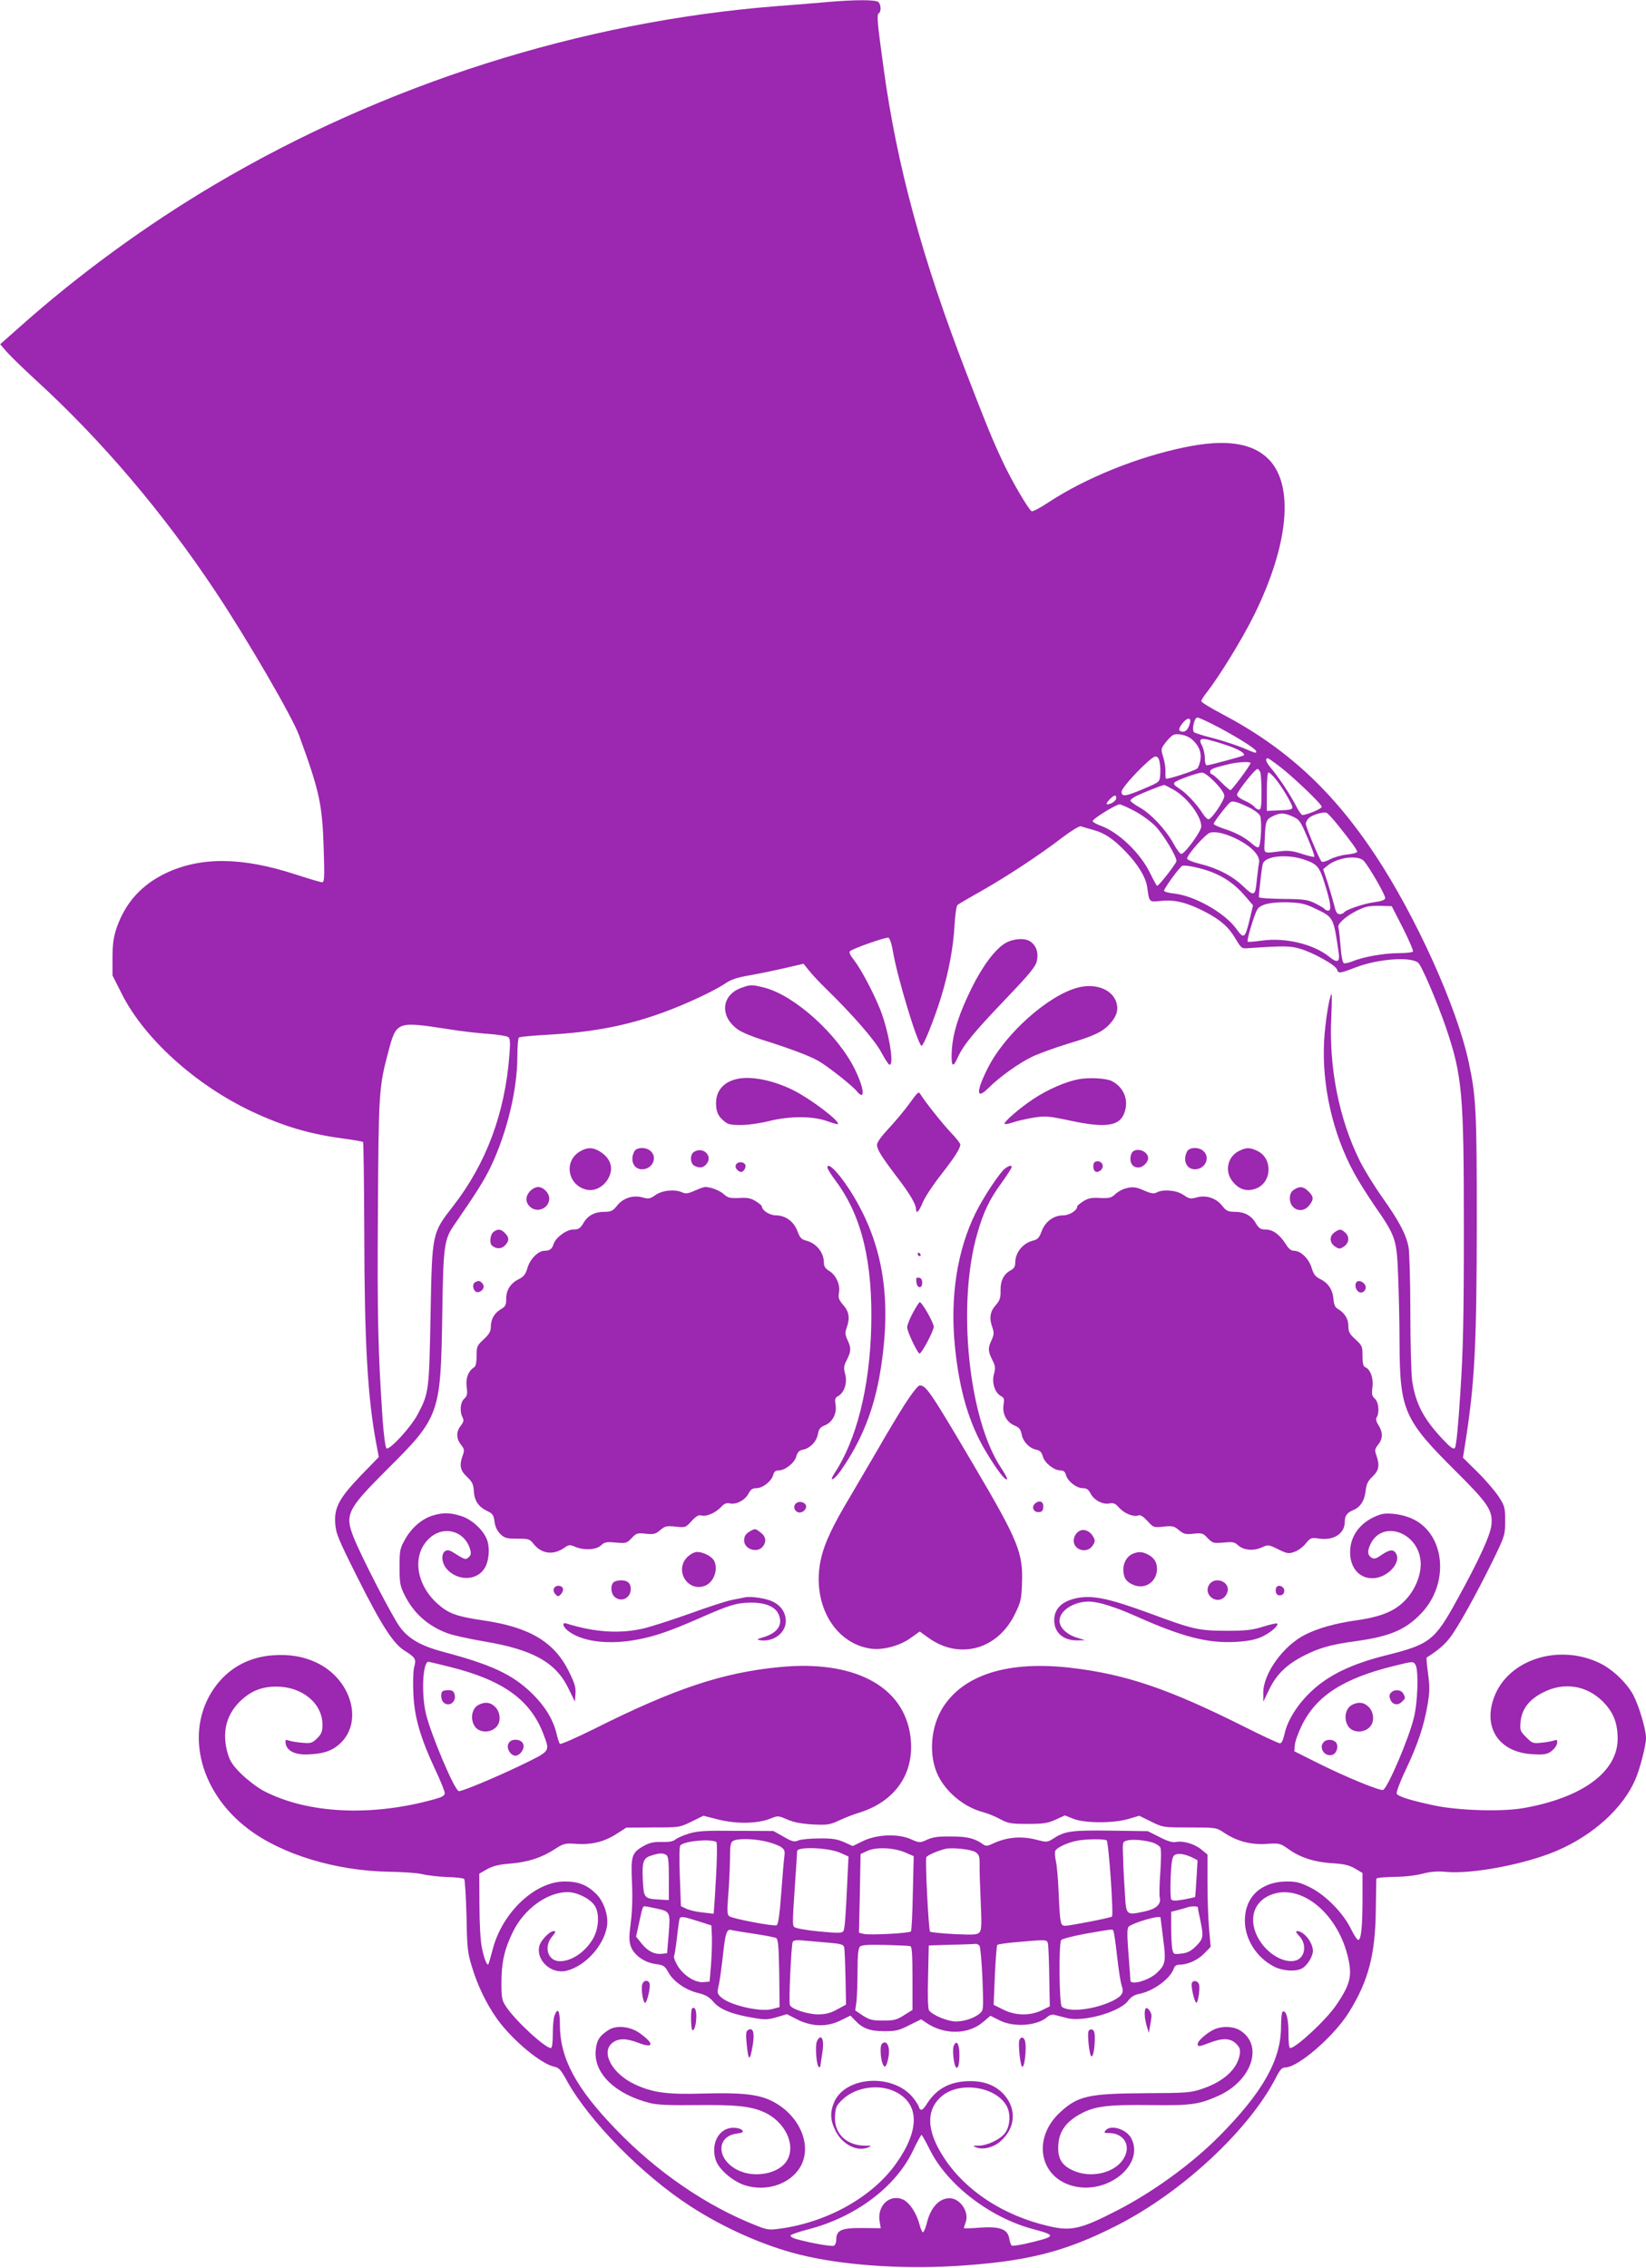 <?xml version="1.0" standalone="no"?>
<!DOCTYPE svg PUBLIC "-//W3C//DTD SVG 20010904//EN"
 "http://www.w3.org/TR/2001/REC-SVG-20010904/DTD/svg10.dtd">
<svg version="1.0" xmlns="http://www.w3.org/2000/svg"
 width="929pt" height="1280pt" viewBox="0 0 929 1280"
 preserveAspectRatio="xMidYMid meet">
<g transform="translate(0,1280) scale(0.1,-0.1)"
fill="#9c27b0" stroke="none">
<path d="M4675 12789 c-55 -5 -188 -16 -295 -24 -1101 -87 -2211 -440 -3170
-1008 -385 -228 -765 -505 -1097 -801 l-112 -99 37 -43 c20 -23 95 -96 167
-162 372 -341 715 -745 1012 -1192 177 -266 434 -708 471 -811 116 -317 131
-388 139 -641 5 -161 4 -188 -9 -188 -8 0 -75 20 -149 44 -303 99 -536 101
-734 7 -137 -66 -228 -167 -277 -309 -17 -52 -23 -89 -23 -168 l0 -100 53
-105 c127 -252 416 -513 732 -662 178 -84 327 -128 514 -153 60 -8 112 -17
115 -20 3 -3 6 -238 7 -522 1 -610 19 -924 68 -1182 l14 -74 -99 -102 c-124
-129 -153 -183 -147 -272 4 -58 15 -85 125 -305 135 -269 202 -374 266 -414
62 -39 67 -48 55 -91 -6 -21 -8 -87 -5 -152 6 -134 39 -248 126 -434 28 -59
51 -116 51 -127 0 -14 -13 -22 -52 -33 -359 -102 -725 -84 -973 47 -33 18 -87
59 -121 92 -49 48 -65 72 -78 115 -35 117 -11 218 68 296 61 59 122 84 206 84
146 0 260 -95 260 -215 0 -38 -5 -52 -30 -77 -28 -27 -35 -29 -83 -25 -28 2
-63 8 -75 12 -21 7 -23 5 -20 -15 6 -42 52 -65 121 -63 95 3 146 21 193 68
125 126 52 361 -141 451 -72 34 -149 47 -240 41 -131 -8 -242 -65 -320 -164
-189 -241 -111 -601 178 -818 189 -143 494 -235 792 -240 77 -1 163 -7 190
-14 28 -7 90 -14 138 -16 49 -1 92 -6 97 -11 4 -5 10 -99 13 -209 3 -181 6
-208 31 -288 31 -104 82 -209 141 -292 86 -120 249 -256 325 -271 25 -5 37
-19 69 -78 126 -228 426 -533 696 -708 187 -122 414 -223 613 -273 233 -59
563 -84 875 -66 405 24 624 78 920 229 369 187 751 543 901 840 20 39 32 52
49 52 73 0 275 175 360 311 110 177 149 325 152 574 1 94 3 175 3 180 1 6 43
10 100 11 56 0 124 8 161 18 47 12 84 15 136 10 147 -13 447 44 623 120 205
88 373 241 442 402 26 59 60 193 60 233 0 50 -39 181 -72 244 -38 70 -118 146
-192 181 -224 106 -498 24 -586 -176 -79 -182 16 -333 217 -340 60 -3 76 0
100 18 15 12 30 31 31 44 3 20 1 22 -20 15 -12 -4 -44 -10 -71 -12 -44 -5 -50
-2 -83 31 -34 34 -36 40 -32 87 7 72 48 126 127 166 116 60 245 41 337 -51 60
-60 84 -121 84 -211 0 -186 -200 -333 -533 -391 -119 -21 -360 -14 -497 14
-137 29 -211 52 -217 68 -3 8 19 68 50 132 70 149 102 245 123 363 14 80 14
107 4 182 -7 49 -10 89 -8 91 59 37 99 70 129 109 45 56 154 253 248 445 65
134 66 139 66 218 0 77 -2 83 -39 140 -22 32 -75 94 -119 137 l-80 79 12 76
c55 348 65 554 66 1252 0 632 -4 711 -46 906 -66 309 -298 822 -528 1169 -241
364 -505 606 -864 795 -65 34 -117 66 -117 72 0 6 13 27 29 47 70 89 199 298
267 435 198 399 230 738 83 885 -92 92 -244 114 -474 66 -267 -55 -559 -174
-765 -309 -46 -31 -90 -54 -97 -52 -16 6 -115 175 -164 281 -58 123 -90 202
-205 500 -250 647 -392 1171 -467 1720 -35 255 -40 302 -27 310 14 8 13 48 -2
63 -14 14 -127 14 -283 1z m2035 -4088 c-7 -19 -20 -31 -31 -31 -30 0 -31 16
-3 50 33 39 54 27 34 -19z m169 -7 c120 -64 211 -123 211 -135 0 -12 2 -13
-81 22 -41 16 -116 41 -168 54 -52 13 -98 28 -102 32 -14 14 2 83 19 83 8 0
63 -25 121 -56z m-151 -68 c39 -34 54 -73 47 -116 -4 -22 -12 -43 -18 -48 -18
-14 -170 -63 -176 -57 -3 3 -4 20 -3 38 1 18 -4 55 -12 81 -15 48 -14 50 11
83 14 18 33 38 42 43 23 14 82 1 109 -24z m176 -26 c82 -26 128 -52 115 -64
-6 -5 -194 -56 -208 -56 -6 0 -11 17 -11 40 0 23 -7 54 -15 69 -26 50 -9 52
119 11z m-359 -103 c4 -18 5 -50 3 -72 -3 -39 -3 -39 -92 -77 -104 -44 -126
-47 -126 -17 0 27 166 199 191 199 12 0 20 -10 24 -33z m678 -24 c78 -60 237
-212 237 -227 0 -11 -84 -46 -109 -46 -6 0 -23 24 -37 53 -32 62 -95 157 -140
211 -29 34 -36 56 -18 56 3 0 33 -21 67 -47z m-165 19 c-10 -25 -105 -151
-113 -152 -5 0 -29 21 -53 45 -24 25 -48 45 -53 45 -5 0 -9 7 -9 15 0 14 22
22 115 44 51 11 118 13 113 3z m56 -54 c3 -13 6 -65 6 -115 0 -72 -3 -93 -14
-93 -7 0 -20 7 -27 17 -8 9 -33 25 -57 35 -26 12 -42 25 -40 34 5 21 101 143
114 143 7 1 14 -9 18 -21z m-257 -53 c33 -34 53 -63 53 -78 0 -24 -65 -122
-87 -131 -7 -3 -22 12 -35 32 -32 52 -94 118 -135 143 -25 16 -32 24 -23 33
13 13 127 54 154 55 12 1 43 -23 73 -54z m340 21 c38 -46 95 -142 97 -162 1
-13 -12 -16 -71 -18 l-73 -3 0 109 c0 60 4 108 9 108 5 0 22 -15 38 -34z
m-571 -65 c76 -44 154 -148 154 -206 0 -27 -93 -155 -113 -155 -7 0 -27 27
-44 59 -44 79 -125 166 -190 203 -29 16 -53 34 -53 39 0 5 14 16 31 25 30 15
148 63 159 63 3 1 28 -12 56 -28z m-326 -46 c0 -15 -29 -35 -51 -35 -7 0 -2
11 11 25 27 28 40 32 40 10z m748 -52 c28 -13 57 -34 63 -46 12 -21 7 -156 -6
-177 -4 -7 -20 1 -41 20 -41 35 -89 61 -161 84 -29 10 -53 21 -53 26 0 10 79
112 94 122 14 9 37 3 104 -29z m-646 -20 c39 -20 92 -59 118 -85 44 -45 120
-170 120 -198 0 -13 -99 -140 -109 -140 -3 0 -20 31 -38 68 -54 114 -178 234
-280 271 -25 9 -46 21 -46 26 -2 12 131 94 152 95 7 0 45 -17 83 -37z m1150
-81 c79 -99 108 -140 108 -150 0 -5 -25 -12 -56 -15 -30 -3 -74 -15 -96 -27
-23 -12 -44 -18 -49 -13 -13 13 -89 195 -89 213 0 9 8 24 18 33 19 18 81 36
99 29 7 -2 36 -34 65 -70z m-256 49 c38 -17 44 -26 84 -120 24 -56 41 -104 38
-107 -3 -3 -34 5 -69 16 -47 16 -77 20 -114 16 -113 -13 -100 -21 -97 64 4
104 7 114 44 132 43 22 64 21 114 -1z m-1124 -76 c65 -18 113 -51 183 -124 69
-72 113 -145 120 -200 12 -86 9 -83 80 -76 75 8 147 -10 247 -62 88 -46 133
-86 172 -153 32 -53 34 -55 72 -52 203 14 234 13 291 -3 73 -21 201 -92 209
-117 7 -24 16 -23 104 11 124 48 309 63 354 27 19 -15 106 -218 156 -363 94
-277 102 -374 102 -1143 0 -503 -4 -683 -20 -923 -12 -190 -23 -302 -31 -310
-9 -9 -26 4 -72 53 -106 114 -150 199 -169 328 -5 37 -10 209 -10 383 0 174
-5 340 -10 369 -14 73 -52 145 -148 281 -45 63 -102 156 -127 206 -118 237
-176 531 -161 817 3 71 4 127 1 125 -13 -14 -37 -167 -42 -270 -12 -249 49
-518 169 -739 22 -41 74 -124 115 -184 121 -174 126 -190 134 -396 4 -96 8
-269 8 -385 2 -377 25 -429 320 -722 179 -178 206 -218 199 -298 -5 -58 -71
-202 -196 -428 -125 -228 -153 -249 -402 -311 -190 -48 -318 -109 -415 -199
-80 -74 -139 -167 -155 -244 -8 -34 -16 -53 -26 -53 -8 0 -99 42 -202 94 -429
215 -670 296 -977 332 -353 41 -604 -37 -723 -223 -71 -112 -82 -274 -27 -386
48 -97 150 -179 255 -206 25 -7 68 -24 95 -39 45 -24 60 -27 155 -27 89 0 113
4 158 24 l52 24 48 -19 c63 -26 232 -26 314 0 l58 17 67 -33 c67 -33 68 -33
218 -33 147 0 151 -1 191 -28 73 -49 149 -70 239 -65 77 5 80 4 127 -29 66
-48 148 -74 248 -80 66 -4 95 -11 128 -30 l42 -25 0 -143 c0 -161 -8 -235 -24
-235 -6 0 -24 27 -40 60 -43 90 -142 191 -228 235 -60 30 -81 35 -137 35 -143
-1 -235 -87 -235 -220 0 -106 66 -210 166 -261 47 -24 121 -29 156 -10 29 15
62 68 62 99 0 48 -51 112 -89 112 -10 0 -6 -9 12 -28 34 -35 37 -92 7 -122
-47 -47 -157 -6 -220 81 -77 107 -59 223 44 270 165 75 377 -87 441 -336 29
-115 19 -162 -65 -285 -57 -83 -226 -240 -258 -240 -7 0 -10 32 -10 83 1 81
-13 134 -33 122 -5 -4 -9 -42 -9 -85 0 -188 -104 -371 -350 -619 -155 -156
-374 -315 -579 -420 -203 -104 -256 -116 -383 -86 -254 59 -467 198 -589 384
-102 154 -105 276 -9 353 104 82 306 48 363 -62 22 -43 18 -111 -10 -149 -26
-36 -99 -71 -148 -72 -36 0 -38 -1 -15 -10 38 -15 98 0 136 34 85 74 94 181
21 264 -43 48 -103 74 -180 76 -115 3 -198 -38 -253 -124 -27 -44 -40 -48 -49
-18 -4 11 -21 36 -37 55 -115 131 -374 114 -439 -29 -25 -57 -24 -104 7 -165
38 -76 121 -119 184 -93 22 9 20 10 -21 10 -105 2 -174 72 -166 170 3 48 8 58
44 92 75 70 207 88 299 41 135 -69 135 -218 0 -406 -133 -187 -385 -328 -650
-365 -64 -9 -75 -8 -135 16 -283 111 -562 302 -795 544 -227 235 -316 402
-316 593 0 78 -12 98 -30 50 -6 -14 -10 -61 -10 -105 0 -51 -4 -79 -11 -79
-33 0 -201 155 -253 234 -23 35 -26 48 -26 135 0 114 17 189 65 287 63 129
194 224 308 224 52 0 123 -34 151 -73 31 -42 27 -131 -7 -190 -44 -75 -120
-127 -187 -127 -68 0 -93 81 -44 139 21 25 23 31 9 31 -23 0 -73 -52 -81 -84
-20 -81 67 -161 153 -140 106 26 211 141 229 252 9 60 -18 140 -63 184 -51 49
-99 68 -176 68 -168 0 -354 -176 -407 -386 -11 -42 -22 -79 -24 -82 -8 -7 -24
33 -36 93 -8 35 -14 136 -14 240 l-1 179 45 26 c34 18 66 26 130 31 99 8 177
33 252 82 50 32 56 34 124 29 87 -5 158 13 229 60 l50 32 150 1 c150 0 150 0
218 33 l67 33 87 -22 c102 -25 219 -23 291 6 42 17 44 17 95 -5 37 -16 79 -24
144 -28 84 -4 96 -2 150 23 32 15 81 34 108 42 211 64 321 228 293 435 -38
282 -320 430 -740 388 -320 -31 -592 -122 -1039 -346 -105 -52 -195 -92 -199
-87 -4 4 -13 31 -19 58 -20 83 -69 160 -145 233 -109 103 -226 157 -494 228
-124 33 -194 72 -244 139 -42 55 -220 401 -262 507 -51 129 -36 159 184 379
302 300 307 315 316 874 6 401 10 428 71 516 126 183 167 249 203 324 92 193
150 435 150 625 0 55 4 101 9 104 5 4 83 11 173 16 327 19 562 78 850 213 54
25 117 59 140 75 33 23 66 34 140 47 53 9 143 28 200 41 l103 24 30 -37 c16
-21 59 -67 96 -103 154 -150 277 -292 313 -360 21 -39 41 -70 47 -70 27 0 -5
188 -52 309 -39 98 -110 232 -150 283 -18 22 -28 43 -23 48 16 16 205 82 218
77 8 -3 19 -36 26 -79 24 -142 133 -504 160 -531 9 -10 75 154 114 283 40 133
67 275 73 394 3 59 11 112 17 118 6 5 67 41 135 79 144 82 327 202 456 301 50
38 96 66 105 64 8 -3 40 -12 72 -21z m820 -57 c76 -40 121 -90 114 -127 -3
-14 -8 -56 -12 -92 -9 -99 -14 -102 -78 -41 -63 60 -146 102 -247 127 -38 9
-69 22 -69 29 1 22 105 140 130 146 36 9 96 -7 162 -42z m378 -113 c64 -23 77
-39 105 -127 35 -112 42 -158 22 -158 -9 0 -18 4 -21 9 -3 5 -27 19 -53 32
-43 21 -63 24 -183 25 -74 1 -135 5 -135 10 1 33 17 172 22 187 13 47 141 59
243 22z m328 -5 c34 -40 123 -195 120 -210 -2 -10 -21 -17 -59 -22 -58 -7
-165 -43 -174 -59 -4 -5 -14 -9 -24 -9 -14 0 -22 12 -30 48 -7 26 -23 83 -37
127 l-26 79 27 22 c58 46 172 59 203 24z m-863 -61 c74 -28 136 -71 190 -134
l47 -55 -18 -76 c-27 -112 -33 -117 -76 -57 -66 91 -237 188 -355 200 -29 3
-53 10 -53 15 0 14 89 136 103 141 18 6 104 -12 162 -34z m585 -206 c108 -51
106 -48 136 -254 7 -50 -9 -56 -53 -20 -89 72 -247 110 -379 92 -42 -6 -79 -9
-82 -6 -7 7 37 153 54 181 18 30 75 43 174 41 71 -3 96 -8 150 -34z m498 -111
c34 -68 60 -128 57 -133 -4 -5 -40 -9 -81 -9 -81 0 -201 -21 -260 -46 -20 -8
-42 -13 -49 -11 -7 3 -15 39 -19 96 -4 50 -9 98 -12 106 -10 26 79 92 156 116
14 4 52 7 85 6 l60 -2 63 -123z m-5388 -571 c74 -12 178 -24 230 -27 52 -4
101 -12 109 -18 10 -8 12 -30 6 -101 -25 -328 -130 -611 -317 -852 -121 -156
-119 -149 -128 -618 -8 -427 -9 -438 -73 -559 -39 -74 -161 -205 -176 -191 -6
6 -15 76 -21 155 -27 396 -31 597 -27 1190 4 664 6 697 58 890 46 176 47 176
339 131z m10 -3600 c301 -75 456 -187 529 -384 35 -95 40 -89 -131 -172 -146
-70 -326 -145 -348 -145 -23 0 -158 319 -186 437 -27 114 -18 293 14 293 4 0
59 -13 122 -29z m5450 10 c17 -33 12 -208 -10 -296 -28 -117 -148 -398 -174
-408 -17 -7 -218 76 -369 152 l-132 66 3 35 c1 19 19 69 39 110 81 167 234
266 518 336 113 28 112 28 125 5z m-2742 -2735 c99 -199 340 -384 586 -449
132 -35 128 -41 -47 -82 -38 -8 -72 -13 -77 -10 -4 3 -11 21 -14 41 -10 53
-54 68 -168 60 -49 -4 -88 -5 -88 -2 0 3 5 17 10 32 22 56 -29 134 -88 136
-61 2 -111 -53 -132 -144 -7 -26 -16 -48 -21 -48 -4 0 -13 19 -19 43 -18 68
-58 127 -96 143 -73 30 -142 -35 -130 -121 l7 -42 -104 1 c-118 1 -147 -12
-147 -66 0 -16 -6 -31 -14 -34 -14 -5 -126 14 -209 37 -21 5 -37 15 -35 21 2
5 44 20 94 33 269 68 499 239 597 446 23 49 45 88 48 89 3 0 24 -38 47 -84z"/>
<path d="M5675 7477 c-57 -33 -128 -127 -190 -252 -74 -150 -106 -252 -113
-352 -5 -94 5 -106 34 -41 31 69 92 143 267 326 132 138 169 182 178 214 12
47 -1 90 -35 113 -30 22 -95 18 -141 -8z"/>
<path d="M4186 7225 c-116 -41 -126 -163 -20 -237 21 -15 84 -41 139 -58 153
-48 265 -90 315 -119 53 -30 199 -146 218 -173 7 -10 18 -18 24 -18 18 0 1 67
-37 144 -97 198 -340 417 -510 461 -71 18 -79 18 -129 0z"/>
<path d="M6085 7226 c-168 -43 -412 -260 -510 -455 -67 -133 -66 -182 3 -113
63 63 172 141 247 177 39 19 129 51 200 73 154 46 201 69 242 116 39 44 48 84
30 128 -28 67 -118 98 -212 74z"/>
<path d="M4156 6709 c-83 -20 -124 -79 -113 -163 4 -29 15 -49 37 -68 27 -25
38 -28 103 -28 41 0 109 10 157 22 115 29 244 29 325 1 33 -12 62 -20 64 -18
14 15 -152 141 -249 190 -115 58 -245 84 -324 64z"/>
<path d="M6091 6709 c-73 -13 -176 -57 -260 -113 -78 -52 -169 -131 -161 -140
3 -3 24 1 45 8 22 8 74 20 115 27 70 11 83 10 199 -14 219 -48 297 -34 321 54
19 68 -11 134 -75 167 -31 16 -124 21 -184 11z"/>
<path d="M5135 6574 c-27 -38 -80 -101 -117 -141 -44 -47 -68 -80 -68 -95 0
-27 24 -65 118 -189 66 -86 102 -147 102 -174 0 -30 17 -14 38 38 12 29 58 99
102 155 79 101 110 150 110 172 0 6 -24 37 -54 68 -50 53 -148 177 -172 217
-9 16 -16 9 -59 -51z"/>
<path d="M3272 6300 c-94 -57 -66 -195 43 -216 42 -8 90 17 115 59 35 57 21
114 -39 154 -42 28 -76 29 -119 3z"/>
<path d="M3580 6301 c-26 -50 -4 -101 44 -101 58 0 89 66 48 103 -26 24 -79
22 -92 -2z"/>
<path d="M6700 6301 c-26 -50 -4 -101 44 -101 58 0 89 66 48 103 -26 24 -79
22 -92 -2z"/>
<path d="M6994 6304 c-68 -33 -85 -120 -33 -178 37 -43 81 -54 132 -33 87 37
90 170 3 211 -42 20 -62 20 -102 0z"/>
<path d="M3918 6299 c-25 -14 -24 -65 1 -79 27 -14 47 -13 65 6 44 44 -12 105
-66 73z"/>
<path d="M6392 6298 c-7 -7 -12 -24 -12 -38 0 -32 17 -50 45 -50 25 0 55 29
55 53 0 38 -61 62 -88 35z"/>
<path d="M6183 6243 c-18 -6 -16 -50 2 -57 8 -3 21 2 29 10 24 24 1 58 -31 47z"/>
<path d="M4153 6224 c-4 -11 1 -22 12 -31 16 -11 21 -11 33 1 8 8 12 22 9 30
-8 21 -46 21 -54 0z"/>
<path d="M4670 6209 c0 -6 22 -42 50 -79 144 -195 207 -455 197 -825 -9 -338
-83 -634 -208 -822 -33 -51 -3 -39 34 13 119 169 190 345 226 566 64 394 19
697 -146 977 -71 121 -153 212 -153 170z"/>
<path d="M5673 6205 c-28 -20 -121 -159 -166 -250 -104 -210 -145 -471 -118
-750 25 -253 80 -441 178 -603 63 -104 107 -161 117 -151 3 3 -13 32 -34 64
-184 276 -250 923 -134 1323 35 122 68 191 136 284 32 45 58 85 58 90 0 12
-13 10 -37 -7z"/>
<path d="M2992 6077 c-27 -29 -28 -61 -2 -87 40 -40 110 -11 110 45 0 31 -33
65 -63 65 -13 0 -33 -10 -45 -23z"/>
<path d="M3920 6079 c-35 -16 -50 -18 -68 -10 -42 20 -113 13 -152 -14 -31
-22 -40 -23 -73 -14 -54 15 -110 -3 -144 -46 -24 -30 -34 -35 -71 -35 -56 0
-95 -21 -120 -65 -18 -29 -27 -35 -56 -35 -39 0 -100 -45 -112 -83 -8 -27 -22
-37 -51 -37 -35 0 -82 -47 -96 -97 -11 -36 -21 -49 -47 -62 -47 -23 -73 -61
-73 -111 0 -37 -4 -45 -32 -61 -36 -22 -55 -56 -55 -101 0 -23 -10 -40 -40
-68 -38 -35 -40 -40 -40 -93 0 -36 -5 -59 -13 -64 -33 -20 -50 -62 -43 -112 5
-40 3 -51 -14 -66 -22 -20 -27 -73 -9 -106 8 -15 6 -25 -10 -46 -27 -33 -27
-73 1 -108 19 -24 20 -31 10 -59 -21 -57 -15 -86 24 -122 29 -28 36 -42 38
-78 3 -56 26 -91 74 -114 32 -15 38 -23 43 -60 3 -28 15 -52 32 -70 25 -24 35
-27 96 -27 64 0 71 -2 92 -29 45 -57 111 -66 173 -23 26 18 32 19 60 7 50 -22
120 -19 148 7 20 19 31 21 84 16 57 -5 61 -4 89 25 26 28 32 30 79 25 45 -5
56 -2 82 20 27 23 36 25 87 20 56 -6 57 -5 91 32 26 28 39 35 54 31 27 -9 81
15 111 47 18 20 30 25 51 21 36 -8 86 19 105 56 12 23 22 30 44 30 36 0 86 40
95 75 5 18 13 25 30 25 36 0 89 41 100 78 7 25 16 35 37 39 41 8 77 45 85 87
5 29 13 40 40 51 43 18 68 66 60 116 -5 32 -3 40 15 49 34 19 53 76 39 124 -9
36 -8 46 10 81 24 48 25 66 3 112 -13 29 -14 41 -5 67 20 55 15 92 -19 130
-25 30 -29 40 -24 69 9 45 -17 101 -56 124 -21 13 -29 25 -29 46 0 57 -42 109
-99 124 -28 7 -36 16 -50 53 -20 55 -68 90 -122 90 -35 0 -79 28 -79 51 0 4
-16 17 -35 29 -27 17 -47 21 -94 18 -51 -2 -63 1 -84 20 -23 22 -76 42 -107
42 -8 0 -35 -10 -60 -21z"/>
<path d="M6346 6090 c-16 -5 -40 -19 -53 -32 -21 -19 -33 -22 -84 -20 -47 3
-67 -1 -94 -18 -19 -12 -35 -25 -35 -29 0 -23 -44 -51 -79 -51 -54 0 -102 -35
-122 -90 -14 -37 -22 -46 -50 -53 -57 -15 -99 -67 -99 -125 0 -20 -7 -32 -25
-42 -40 -21 -59 -59 -58 -115 1 -41 -4 -56 -28 -83 -32 -36 -37 -74 -17 -128
9 -26 8 -38 -5 -67 -22 -46 -21 -64 3 -112 18 -35 19 -45 10 -81 -14 -48 5
-105 39 -124 18 -9 20 -17 15 -49 -8 -51 17 -98 61 -117 27 -11 35 -21 41 -49
7 -42 44 -80 83 -88 21 -4 30 -14 37 -39 11 -37 64 -78 100 -78 17 0 25 -7 30
-25 9 -35 59 -75 95 -75 22 0 32 -7 44 -30 20 -38 69 -64 107 -56 23 4 33 0
54 -24 30 -33 82 -54 108 -44 12 5 28 -5 52 -31 34 -37 35 -38 91 -32 51 5 60
3 87 -20 27 -22 37 -25 82 -20 48 5 54 3 80 -25 28 -28 32 -30 89 -25 51 5 63
3 81 -14 31 -29 87 -35 134 -14 38 17 39 17 94 -10 49 -24 59 -26 90 -15 20 6
49 27 65 47 28 34 31 35 79 28 81 -11 142 30 142 95 0 33 12 51 45 65 43 17
66 53 73 112 4 37 13 54 39 79 36 34 41 64 21 120 -10 28 -9 35 10 59 27 34
28 68 3 109 -14 22 -17 36 -11 46 17 27 11 86 -10 105 -17 15 -19 26 -14 65 7
50 -12 102 -41 113 -11 5 -15 21 -15 63 0 54 -2 59 -40 94 -34 31 -40 43 -40
77 0 40 -22 74 -64 98 -11 7 -18 25 -20 53 -4 52 -30 91 -76 113 -26 13 -36
26 -47 62 -15 51 -61 97 -99 97 -17 0 -31 11 -48 39 -34 53 -72 81 -113 81
-28 0 -37 6 -55 35 -25 44 -64 65 -120 65 -37 0 -47 5 -71 35 -34 43 -90 61
-144 46 -33 -9 -42 -8 -73 14 -39 27 -114 34 -152 14 -15 -8 -31 -6 -68 10
-52 23 -69 24 -114 11z"/>
<path d="M7302 6084 c-15 -10 -22 -25 -22 -48 0 -64 70 -90 109 -40 27 34 26
50 -4 79 -28 29 -51 31 -83 9z"/>
<path d="M2786 5847 c-19 -14 -25 -62 -10 -77 22 -20 53 -21 73 -1 26 26 26
46 1 71 -23 23 -39 25 -64 7z"/>
<path d="M7532 5844 c-30 -21 -29 -59 3 -80 23 -15 27 -15 50 0 30 20 33 56 7
79 -23 21 -32 21 -60 1z"/>
<path d="M5180 5720 c0 -5 5 -10 11 -10 5 0 7 5 4 10 -3 6 -8 10 -11 10 -2 0
-4 -4 -4 -10z"/>
<path d="M5172 5563 c4 -36 33 -39 33 -3 0 16 -6 26 -18 28 -15 3 -18 -2 -15
-25z"/>
<path d="M2683 5563 c-16 -6 -17 -35 -1 -51 15 -15 48 3 48 27 0 15 -23 35
-33 30 -1 0 -8 -3 -14 -6z"/>
<path d="M7657 5564 c-12 -12 -8 -41 9 -54 22 -19 54 12 38 38 -12 19 -36 27
-47 16z"/>
<path d="M5153 5391 c-18 -33 -33 -70 -33 -83 -1 -22 59 -148 70 -148 12 0 80
128 80 151 0 23 -66 139 -79 139 -3 0 -21 -27 -38 -59z"/>
<path d="M5103 4868 c-39 -62 -106 -174 -148 -248 -43 -74 -114 -195 -157
-268 -96 -160 -143 -259 -163 -344 -59 -251 70 -485 282 -514 68 -9 164 17
225 62 l49 35 47 -34 c174 -127 390 -70 489 130 34 69 38 85 41 172 7 176 -19
241 -273 672 -244 414 -268 449 -304 449 -10 0 -44 -44 -88 -112z"/>
<path d="M4495 4316 c-20 -15 -15 -43 10 -52 18 -7 45 12 45 32 0 22 -35 35
-55 20z"/>
<path d="M5845 4316 c-25 -18 -15 -51 15 -51 20 0 26 6 28 26 4 31 -18 44 -43
25z"/>
<path d="M2440 4245 c-60 -19 -119 -70 -155 -136 -28 -50 -30 -62 -30 -154 0
-89 3 -106 27 -155 51 -105 133 -178 244 -219 29 -11 119 -31 201 -45 278 -46
409 -118 480 -264 l38 -77 3 44 c3 36 -5 61 -37 126 -83 168 -223 251 -486
289 -149 22 -195 39 -256 94 -127 114 -145 286 -39 375 78 66 189 35 221 -61
9 -28 9 -37 -5 -51 -18 -17 -21 -16 -94 30 -56 35 -78 -48 -26 -102 60 -62
160 -61 205 3 27 37 36 112 19 163 -19 57 -88 121 -151 139 -63 19 -99 19
-159 1z"/>
<path d="M7790 4251 c-106 -35 -170 -114 -170 -213 0 -95 61 -156 143 -145 74
10 140 84 119 133 -15 31 -37 30 -85 -3 -30 -21 -42 -24 -55 -16 -24 15 -26
37 -7 77 66 139 269 69 283 -97 5 -68 -25 -150 -79 -211 -59 -67 -139 -101
-278 -121 -127 -18 -221 -45 -295 -82 -123 -62 -236 -219 -236 -327 l0 -51 35
72 c41 84 99 139 195 188 87 44 150 62 288 81 193 26 284 64 371 155 162 166
140 445 -43 534 -57 28 -144 40 -186 26z"/>
<path d="M4235 4158 c-26 -15 -35 -28 -35 -54 0 -47 71 -72 103 -36 24 27 21
58 -9 81 -31 24 -32 24 -59 9z"/>
<path d="M6100 4162 c-22 -7 -40 -33 -40 -58 0 -55 76 -75 107 -28 15 23 15
29 2 52 -15 27 -45 42 -69 34z"/>
<path d="M3879 4011 c-75 -76 4 -201 102 -161 49 21 74 93 49 141 -13 24 -61
49 -95 49 -16 0 -38 -12 -56 -29z"/>
<path d="M6394 4030 c-31 -12 -54 -49 -54 -88 0 -47 16 -71 57 -88 66 -28 133
18 133 91 0 37 -16 62 -50 80 -32 17 -54 18 -86 5z"/>
<path d="M3462 3868 c-18 -18 -14 -63 6 -81 38 -34 92 -8 92 44 0 33 -18 49
-55 49 -17 0 -36 -5 -43 -12z"/>
<path d="M6825 3856 c-37 -57 43 -118 88 -68 10 10 17 28 17 40 0 51 -76 72
-105 28z"/>
<path d="M3126 3833 c-4 -9 0 -23 9 -32 13 -14 17 -14 31 1 9 9 14 24 11 32
-8 21 -43 20 -51 -1z"/>
<path d="M7207 3844 c-12 -12 -8 -42 6 -47 21 -8 39 8 35 29 -3 19 -29 30 -41
18z"/>
<path d="M4205 3784 c-11 -2 -45 -9 -75 -15 -30 -6 -136 -40 -234 -76 -99 -35
-216 -73 -260 -84 -136 -32 -278 -23 -438 27 -33 10 -19 -25 20 -50 82 -55
227 -70 382 -40 96 18 181 47 345 119 170 75 211 88 290 89 84 1 141 -22 160
-67 25 -59 -7 -105 -89 -129 -34 -10 -37 -12 -17 -16 75 -12 146 40 146 108 0
48 -28 89 -76 111 -35 17 -119 30 -154 23z"/>
<path d="M6085 3781 c-88 -16 -135 -59 -135 -126 0 -71 52 -116 132 -114 l43
1 -46 14 c-59 18 -99 57 -99 96 0 56 79 108 165 108 53 0 146 -29 272 -85 258
-115 397 -150 552 -143 69 4 110 11 148 27 50 22 102 65 91 77 -3 3 -39 -5
-80 -18 -62 -19 -94 -23 -208 -23 -157 1 -184 7 -435 100 -221 81 -313 101
-400 86z"/>
<path d="M3887 2450 c-32 -10 -66 -25 -75 -33 -12 -11 -36 -15 -77 -14 -47 1
-69 -4 -103 -23 -67 -38 -72 -56 -65 -208 4 -83 1 -163 -7 -224 -10 -76 -10
-104 0 -133 16 -49 77 -93 141 -101 44 -6 51 -10 72 -48 28 -51 99 -100 169
-116 41 -10 61 -22 86 -51 36 -42 107 -70 232 -90 56 -10 76 -9 124 5 l57 17
61 -31 c83 -41 169 -42 245 -3 l53 26 24 -25 c43 -47 85 -63 167 -63 66 0 83
4 141 34 l67 33 28 -19 c102 -70 238 -68 322 4 l41 35 52 -26 c81 -41 213 -31
270 20 10 10 26 14 40 11 13 -3 44 -11 70 -18 93 -24 301 35 346 99 15 20 34
32 59 37 82 15 179 87 198 144 4 13 15 21 28 21 49 0 103 24 141 61 l39 40 -9
102 c-5 56 -9 173 -9 261 l0 158 -34 28 c-38 32 -103 51 -144 43 -20 -4 -47 4
-93 28 l-66 33 -205 3 c-219 3 -263 -2 -325 -43 -37 -23 -39 -24 -95 -9 -89
23 -171 16 -251 -22 -27 -13 -38 -14 -51 -5 -48 35 -89 46 -181 46 -73 1 -105
-3 -137 -18 -42 -19 -43 -19 -95 4 -73 31 -191 26 -270 -13 l-55 -27 -49 22
c-39 17 -67 22 -139 21 -49 0 -103 -5 -118 -11 -24 -10 -35 -8 -85 21 l-57 32
-210 1 c-177 2 -219 -1 -268 -16z m156 -47 c7 -4 3 -140 -9 -322 l-6 -83 -61
7 c-34 3 -76 13 -93 21 l-31 15 -6 167 c-4 101 -3 170 3 176 25 25 169 38 203
19z m279 3 c32 -7 69 -21 84 -30 22 -15 25 -23 21 -54 -3 -21 -11 -115 -18
-211 -9 -122 -17 -175 -26 -178 -18 -7 -250 37 -267 51 -12 9 -13 29 -6 116 5
58 9 149 10 202 0 82 3 99 18 107 24 15 117 13 184 -3z m1924 6 c11 -7 40
-420 30 -430 -7 -7 -233 -51 -263 -52 -28 0 -30 9 -38 185 -3 77 -10 159 -16
182 -5 23 -6 48 -3 56 6 17 70 47 122 57 50 10 154 11 168 2z m262 -13 c17 -6
36 -18 41 -27 5 -10 5 -66 0 -137 -5 -66 -7 -132 -3 -147 8 -38 -22 -64 -90
-78 -100 -21 -100 -21 -107 100 -4 58 -9 148 -10 200 -4 93 -4 94 21 101 29 9
100 3 148 -12z m-1766 -57 l47 -21 -5 -103 c-11 -242 -16 -305 -24 -318 -7
-12 -30 -12 -137 -2 -73 7 -133 18 -140 25 -12 12 -11 22 12 362 2 33 4 63 4
67 3 26 179 19 243 -10z m369 1 l46 -20 -5 -209 c-2 -115 -7 -212 -11 -216 -9
-10 -234 -22 -266 -14 l-27 7 5 222 4 222 39 18 c50 23 151 18 215 -10z m394
3 c21 -14 24 -23 24 -69 -1 -28 2 -123 6 -209 6 -127 5 -161 -6 -174 -12 -15
-30 -16 -143 -11 -71 4 -133 10 -137 14 -8 8 -28 399 -21 419 3 11 58 35 107
48 38 9 145 -2 170 -18z m-1745 -16 c12 -7 15 -34 15 -132 l0 -123 -54 3 c-86
5 -88 8 -93 114 -5 104 3 122 56 137 41 12 58 12 76 1z m2972 -16 l27 -14 -6
-103 c-3 -56 -7 -103 -8 -105 -1 -1 -30 -7 -65 -14 -48 -8 -64 -8 -70 2 -4 7
-5 62 -3 124 4 86 9 114 21 124 18 14 60 8 104 -14z m-3030 -286 c81 -17 82
-19 72 -145 l-9 -108 -29 -3 c-41 -5 -80 14 -115 58 l-31 39 16 73 c20 94 22
98 33 98 5 0 33 -5 63 -12z m3058 7 c0 -3 7 -40 16 -81 18 -88 15 -99 -30
-143 -25 -24 -46 -35 -79 -38 -43 -5 -44 -5 -51 27 -3 18 -6 72 -6 121 l0 88
43 11 c23 6 47 13 52 15 16 6 55 6 55 0z m-2820 -79 l75 -24 3 -64 c1 -34 -1
-106 -5 -158 l-8 -95 -33 -3 c-48 -5 -115 38 -148 93 -14 24 -23 48 -20 53 3
5 11 54 17 108 6 54 13 102 15 106 8 12 23 10 104 -16z m2610 20 c0 -3 7 -57
15 -121 17 -127 13 -145 -37 -192 -45 -42 -148 -71 -148 -41 0 6 -5 74 -11
151 -8 103 -8 142 0 151 24 23 181 69 181 52z m-2295 -91 c61 -9 117 -20 125
-24 12 -7 15 -41 18 -199 l2 -191 -41 -11 c-66 -18 -234 20 -286 64 -26 23
-27 25 -15 77 6 30 16 106 23 169 13 120 21 144 48 136 9 -3 66 -12 126 -21z
m2029 16 c3 -5 13 -70 21 -144 8 -75 20 -148 25 -163 16 -41 4 -61 -53 -89
-100 -48 -244 -65 -284 -32 -15 11 -18 353 -4 376 5 7 62 22 137 36 160 28
152 27 158 16z m-1602 -67 c59 -5 78 -10 82 -23 3 -9 6 -86 8 -171 l3 -155
-50 -27 c-38 -21 -64 -28 -108 -28 -60 0 -152 31 -159 53 -7 21 8 342 16 356
6 10 24 12 70 7 33 -3 96 -8 138 -12z m1233 -6 c2 -13 6 -97 7 -188 l3 -165
-45 -22 c-66 -32 -149 -31 -218 4 l-54 27 7 166 c4 91 10 168 14 172 3 4 53
11 111 16 170 15 169 15 175 -10z m-777 -13 c9 -3 12 -49 12 -182 l0 -178 -48
-30 c-41 -26 -56 -30 -118 -30 -61 0 -76 4 -114 28 l-43 29 7 51 c3 29 6 107
6 174 0 87 4 125 13 135 10 10 46 12 143 10 71 -2 135 -5 142 -7z m390 3 c5
-7 13 -92 17 -188 6 -164 6 -176 -12 -192 -30 -28 -89 -48 -138 -48 -46 0
-131 35 -151 62 -7 8 -9 79 -6 190 l4 177 127 4 c69 1 131 4 137 5 6 1 16 -4
22 -10z"/>
<path d="M3625 1600 c-8 -24 3 -98 15 -105 10 -6 34 91 26 110 -8 22 -34 18
-41 -5z"/>
<path d="M6727 1607 c-6 -16 11 -97 24 -111 8 -10 23 72 17 100 -4 23 -33 30
-41 11z"/>
<path d="M3906 1463 c-9 -10 -7 -123 3 -123 11 0 21 36 21 82 0 36 -11 54 -24
41z"/>
<path d="M6467 1464 c-10 -11 -8 -54 5 -99 l12 -40 7 40 c4 22 8 47 8 56 1 20
-23 52 -32 43z"/>
<path d="M3435 1342 c-52 -33 -68 -59 -73 -117 -11 -129 112 -247 308 -296 40
-10 112 -13 265 -11 220 2 299 -6 375 -39 121 -53 185 -187 131 -275 -45 -74
-183 -100 -277 -53 -120 59 -124 190 -6 206 34 5 40 8 31 19 -6 8 -29 14 -50
14 -81 0 -130 -90 -99 -183 17 -52 96 -120 165 -142 119 -37 250 5 309 99 77
124 -3 306 -168 382 -75 34 -171 43 -380 37 -199 -6 -282 5 -381 51 -130 60
-196 182 -129 235 34 27 78 27 148 0 86 -33 90 -5 8 54 -54 39 -132 48 -177
19z"/>
<path d="M6855 1346 c-41 -18 -95 -65 -95 -82 0 -18 5 -18 68 6 73 28 117 26
149 -6 21 -21 24 -32 20 -61 -14 -83 -92 -154 -217 -195 -59 -20 -87 -22 -315
-23 -322 -2 -381 -15 -482 -108 -159 -147 -117 -370 78 -417 195 -47 400 124
324 270 -27 52 -116 80 -145 45 -11 -13 -8 -15 18 -15 89 0 130 -76 80 -150
-52 -77 -182 -106 -280 -62 -66 29 -90 70 -85 144 4 76 43 131 123 175 81 45
155 54 399 51 228 -3 271 3 381 52 191 86 257 287 122 370 -38 23 -99 25 -143
6z"/>
<path d="M4221 1341 c-11 -7 -12 -24 -7 -77 10 -102 19 -103 35 -4 11 69 1 99
-28 81z"/>
<path d="M6143 1334 c-6 -17 4 -121 14 -138 10 -15 21 29 22 90 1 38 -3 53
-14 58 -9 3 -18 -1 -22 -10z"/>
<path d="M4610 1276 c-10 -27 -2 -134 11 -142 5 -3 9 -2 9 3 0 4 5 35 10 68
10 61 6 95 -11 95 -5 0 -14 -11 -19 -24z"/>
<path d="M5753 1284 c-7 -18 4 -131 14 -147 15 -24 30 112 17 147 -8 20 -23
20 -31 0z"/>
<path d="M4977 1263 c-11 -10 -8 -79 4 -110 12 -33 24 -19 34 39 10 58 -12 98
-38 71z"/>
<path d="M5382 1249 c-8 -21 2 -106 13 -117 12 -13 20 14 20 70 0 64 -18 89
-33 47z"/>
<path d="M2497 3253 c-11 -11 -8 -48 5 -61 30 -30 75 0 64 43 -5 19 -13 25
-35 25 -15 0 -31 -3 -34 -7z"/>
<path d="M2703 3178 c-42 -20 -52 -86 -20 -127 29 -35 94 -32 123 7 22 28 17
80 -11 107 -25 26 -56 31 -92 13z"/>
<path d="M2870 2959 c-14 -26 11 -69 40 -69 11 0 27 11 35 24 23 34 5 66 -35
66 -19 0 -33 -7 -40 -21z"/>
<path d="M7850 3245 c-10 -12 -10 -21 -2 -40 13 -29 43 -33 66 -9 19 18 19 20
6 45 -13 23 -52 25 -70 4z"/>
<path d="M7633 3178 c-42 -20 -52 -86 -20 -127 29 -35 94 -32 123 7 22 28 17
80 -11 107 -25 26 -56 31 -92 13z"/>
<path d="M7472 2968 c-32 -32 4 -87 48 -73 25 8 37 50 20 70 -15 18 -51 20
-68 3z"/>
</g>
</svg>

